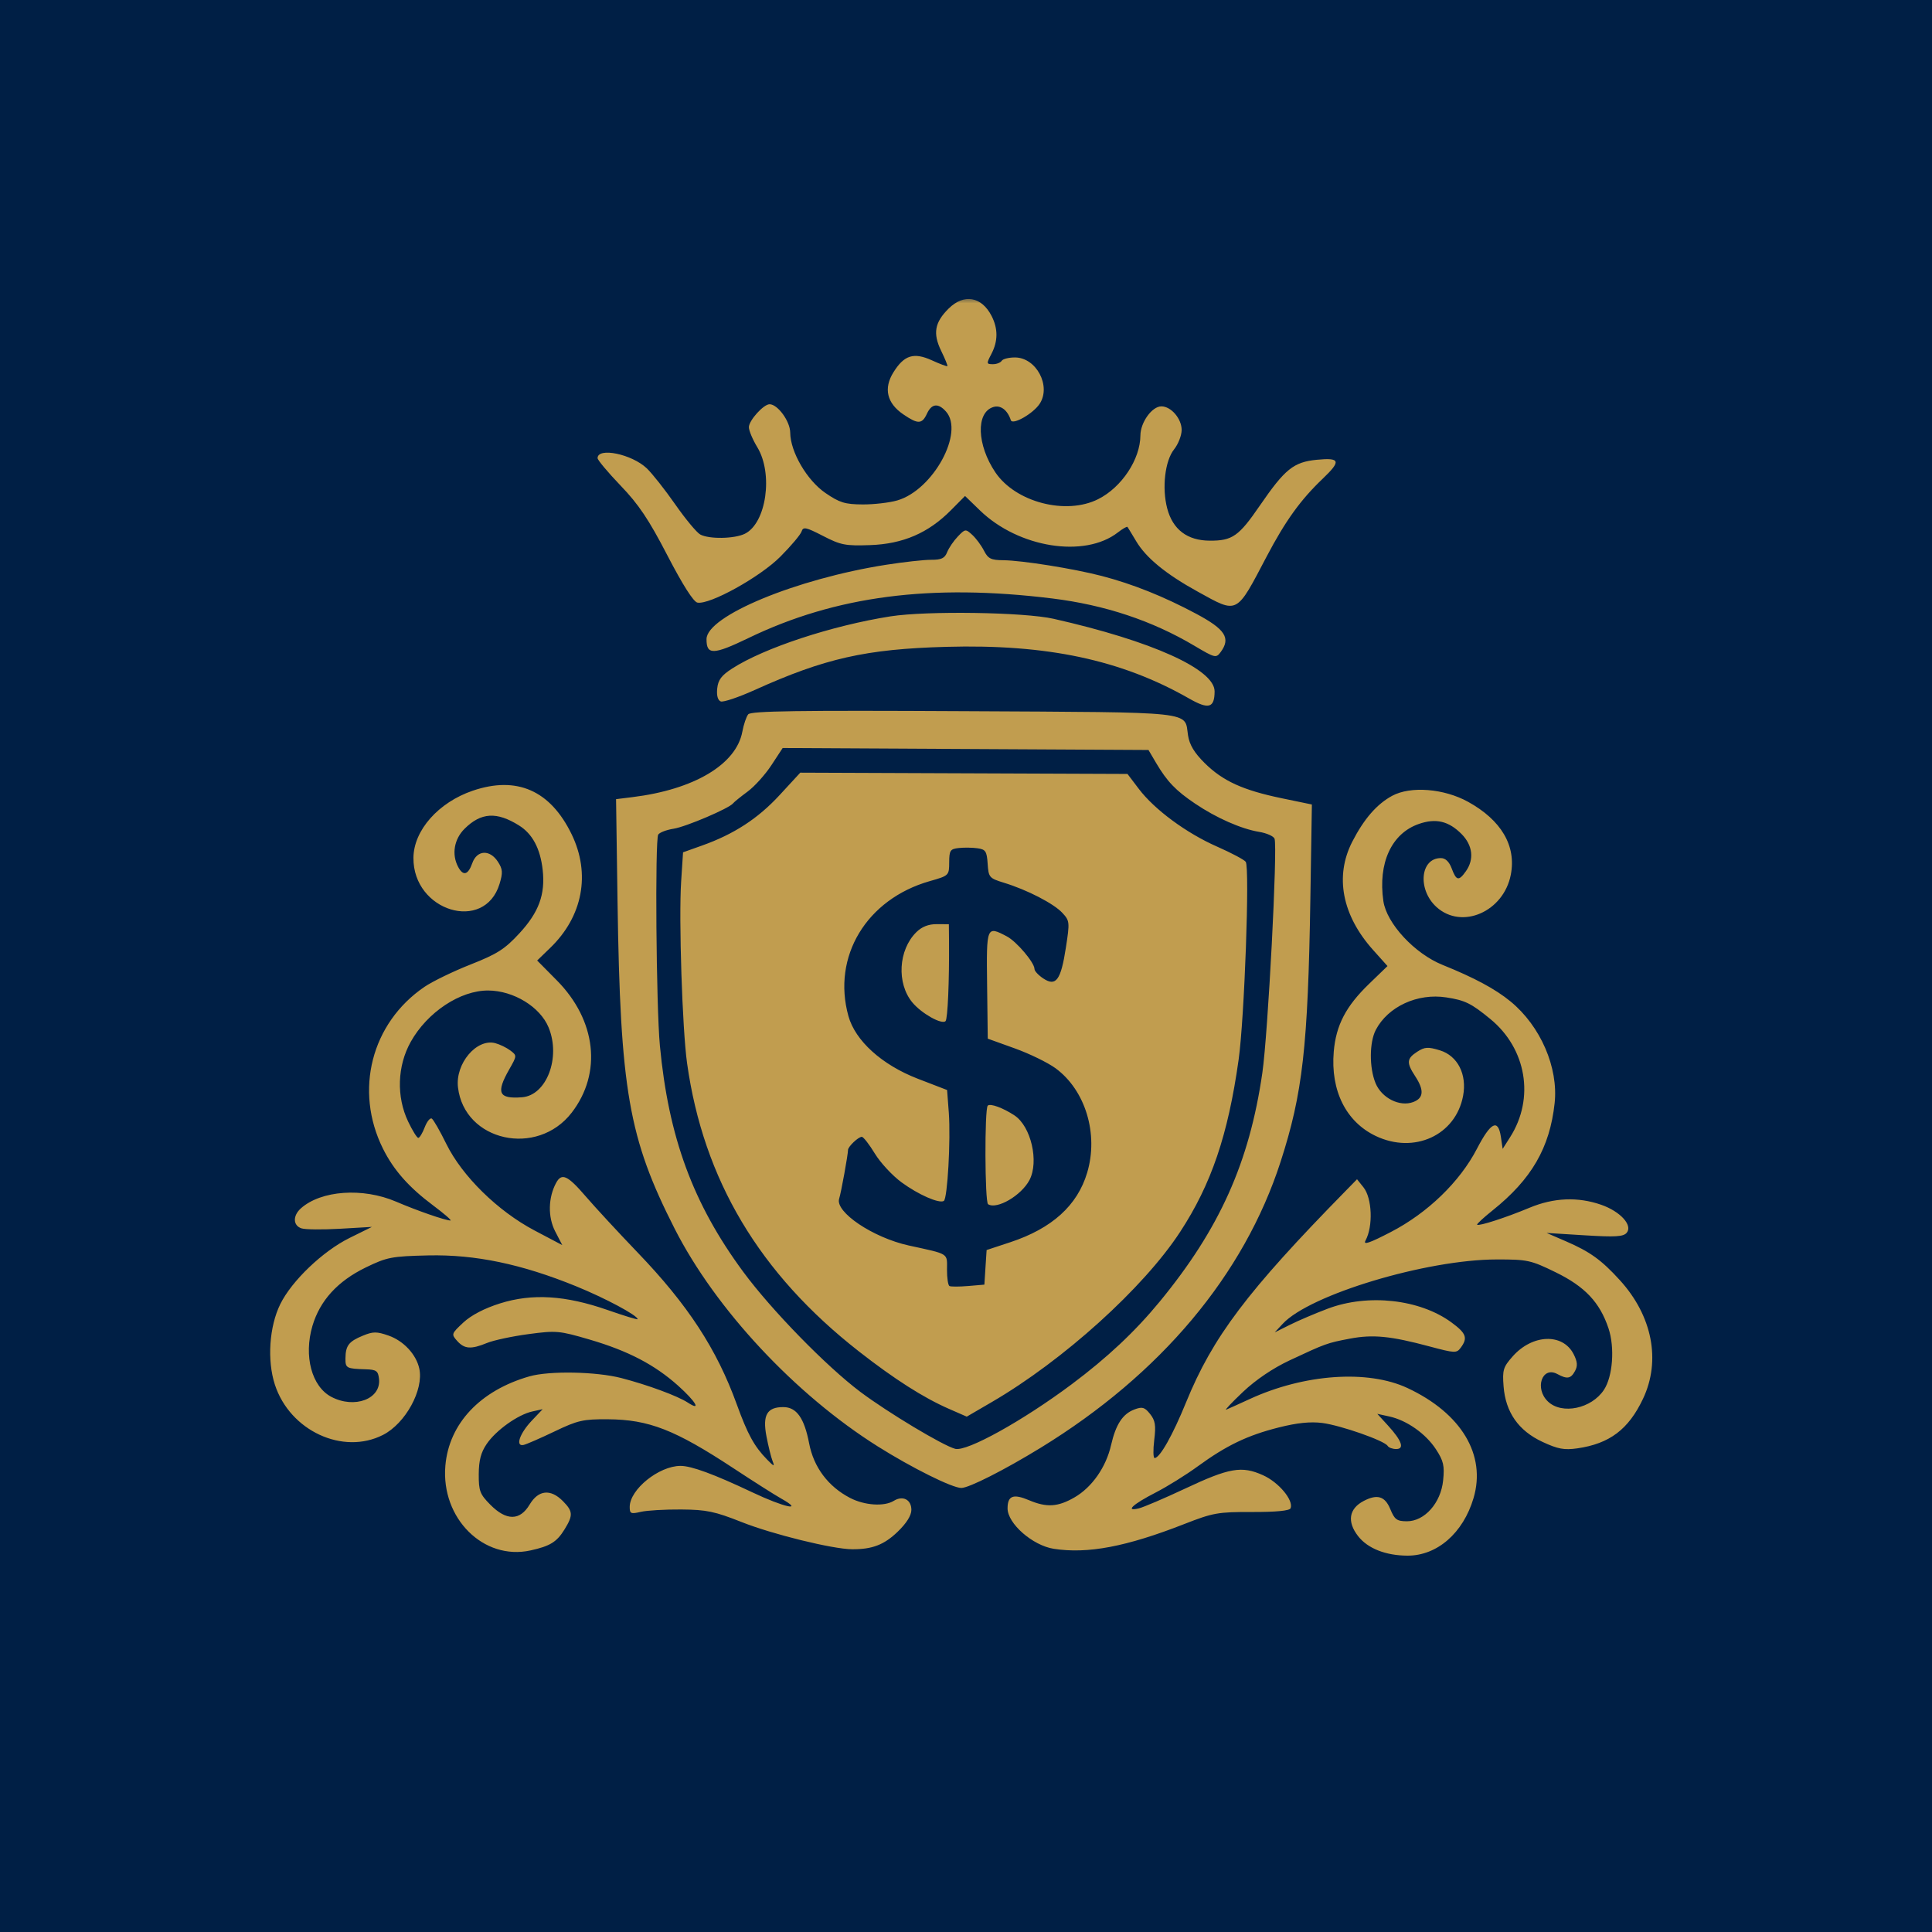 <svg width="500" height="500" viewBox="0 0 500 500" fill="none" xmlns="http://www.w3.org/2000/svg">
<rect x="0" y="0" width="500" height="500" fill="#808080" stroke="none"/>
<g clip-path="url(#clip0_2001_27)">
<path d="M550 -50H-50V550H550V-50Z" fill="white"/>
<path d="M500 0H0V500H500V0Z" fill="#001F45"/>
<mask id="mask0_2001_27" style="mask-type:luminance" maskUnits="userSpaceOnUse" x="-2" y="76" width="502" height="349">
<path d="M-0.142 76L499.924 78.69L498.066 424.07L-2 421.38L-0.142 76Z" fill="white"/>
</mask>
<g mask="url(#mask0_2001_27)">
<path fill-rule="evenodd" clip-rule="evenodd" d="M245.511 79.851C241.882 83.441 241.381 86.283 243.571 90.796C244.577 92.854 245.306 94.64 245.179 94.757C245.062 94.873 243.265 94.206 241.19 93.259C236.485 91.118 234.005 91.888 231.227 96.338C228.621 100.51 229.509 104.331 233.77 107.235C237.572 109.83 238.626 109.8 239.892 107.061C241.103 104.439 242.797 104.241 244.81 106.493C249.633 111.884 241.505 126.784 232.254 129.498C230.244 130.09 226.199 130.564 223.256 130.548C218.692 130.523 217.281 130.092 213.639 127.597C208.841 124.322 204.542 116.953 204.506 111.948C204.485 109.04 201.277 104.63 199.171 104.618C197.613 104.61 193.819 108.811 193.81 110.558C193.814 111.431 194.783 113.759 195.978 115.719C200.163 122.601 198.33 135.392 192.77 138.134C190.089 139.461 183.508 139.57 181.219 138.324C180.313 137.833 177.388 134.316 174.735 130.512C172.073 126.699 168.765 122.513 167.385 121.2C163.498 117.515 154.668 115.685 154.653 118.566C154.65 119.052 157.334 122.253 160.61 125.674C165.292 130.542 167.908 134.445 172.737 143.77C176.684 151.371 179.469 155.761 180.495 155.955C183.669 156.567 196.716 149.336 201.965 144.053C204.726 141.286 207.19 138.356 207.447 137.547C207.868 136.271 208.551 136.41 213.004 138.702C217.591 141.068 218.796 141.299 225.207 141.073C233.688 140.776 240.257 137.94 246.077 132.066L249.752 128.359L253.611 132.097C263.588 141.765 280.695 144.495 289.31 137.79C290.548 136.833 291.659 136.191 291.793 136.372C291.927 136.552 292.926 138.205 294.024 140.038C296.584 144.364 301.728 148.578 310.031 153.15C320.433 158.887 319.847 159.181 327.805 144.037C332.671 134.782 336.571 129.366 342.325 123.879C347.139 119.286 346.856 118.394 340.767 118.991C334.787 119.58 332.545 121.386 326.067 130.813C320.604 138.786 318.933 139.956 313.082 139.925C307.266 139.894 303.51 137.047 302.072 131.575C300.678 126.274 301.49 119.266 303.847 116.299C304.925 114.954 305.801 112.7 305.809 111.295C305.825 108.379 303.096 105.177 300.576 105.164C298.145 105.151 295.152 109.303 295.134 112.705C295.101 118.862 290.3 126.119 284.216 129.174C275.884 133.378 262.841 129.986 257.616 122.271C252.802 115.151 252.523 106.751 257.059 105.344C258.944 104.751 260.737 106.102 261.605 108.753C262.048 110.088 267.375 107.056 269.054 104.517C272.104 99.915 268.2 92.54 262.7 92.51C261.098 92.502 259.547 92.889 259.239 93.374C258.93 93.867 257.902 94.258 256.939 94.253C255.282 94.244 255.265 94.1 256.557 91.631C258.294 88.31 258.32 85.096 256.628 81.783C254.053 76.746 249.457 75.938 245.511 79.851ZM247.886 138.845C246.808 139.973 245.565 141.794 245.127 142.89C244.507 144.471 243.64 144.89 240.985 144.875C239.139 144.865 233.888 145.449 229.32 146.163C206.093 149.801 182.879 159.416 182.847 165.402C182.825 169.561 184.598 169.517 193.696 165.128C216.278 154.221 240.898 151.014 272.33 154.883C285.932 156.559 298.171 160.63 309.109 167.126C314.458 170.296 314.718 170.361 315.906 168.756C318.572 165.142 317.126 162.875 309.559 158.837C301.202 154.372 293.154 151.151 285.162 149.065C277.845 147.162 264.542 145.038 259.654 144.985C256.459 144.959 255.705 144.585 254.645 142.5C253.959 141.146 252.591 139.311 251.624 138.424C249.904 136.848 249.787 136.857 247.886 138.845ZM230.473 159.51C215.318 161.895 197.742 167.679 189.477 173.018C186.713 174.794 185.842 175.969 185.614 178.182C185.424 179.999 185.76 181.225 186.523 181.527C187.188 181.782 191.12 180.462 195.262 178.594C213.436 170.383 224.072 167.974 244.869 167.401C270.952 166.668 290.249 170.778 307.767 180.793C312.792 183.664 314.316 183.24 314.339 178.937C314.37 173.221 298.107 165.887 272.662 160.142C265.037 158.418 239.843 158.048 230.473 159.51ZM193.635 184.869C193.146 185.478 192.46 187.5 192.116 189.361C190.541 197.833 179.64 204.328 163.696 206.294L159.435 206.821L159.815 233.226C160.533 282.246 162.672 294.518 174.591 317.969C185.173 338.785 205.759 360.86 227.13 374.307C235.985 379.882 246.417 385.07 248.785 385.082C250.738 385.093 259.891 380.461 269.284 374.705C300.39 355.644 321.944 329.96 331.418 300.656C337.14 282.961 338.501 270.933 339.121 232.615L339.513 208.203L331.708 206.586C321.655 204.498 316.465 202.129 311.773 197.486C309.086 194.825 307.837 192.757 307.463 190.324C306.48 183.972 310.313 184.38 249.461 184.053C206.577 183.822 194.324 183.999 193.635 184.869ZM199.641 198.026C198.043 200.466 195.263 203.557 193.455 204.879C191.657 206.211 189.966 207.57 189.712 207.911C188.742 209.184 177.545 213.967 174.337 214.472C172.49 214.759 170.704 215.442 170.35 215.989C169.488 217.353 169.823 260.43 170.777 270.589C173.017 294.348 179.343 311.513 192.355 329.155C199.656 339.052 213.864 353.612 222.686 360.24C229.814 365.581 244.045 374.128 247.21 374.956C250.212 375.737 264.686 367.713 277.375 358.23C286.586 351.339 293.742 344.617 300.112 336.883C315.616 318.035 323.324 300.873 326.69 277.684C328.158 267.547 330.677 219.255 329.852 217.054C329.603 216.405 327.807 215.603 325.855 215.287C321.205 214.514 314.793 211.689 309.295 207.978C304.281 204.602 302.043 202.259 299.197 197.445L297.226 194.095L202.554 193.586L199.641 198.026ZM201.768 205.761C196.163 211.843 189.93 215.897 181.696 218.823L176.771 220.579L176.28 228.138C175.643 237.848 176.579 266.29 177.81 275.137C182.041 305.307 196.529 329.619 222.302 349.76C231.499 356.948 239.008 361.732 245.573 364.603L250.198 366.627L256.673 362.854C275.149 352.097 295.955 333.313 305.422 318.808C313.482 306.483 317.808 293.75 320.551 274.275C322.067 263.499 323.465 224.519 322.393 223.037C321.991 222.485 318.669 220.73 315.014 219.117C307.084 215.645 298.799 209.533 294.741 204.182L291.791 200.295L249.446 200.13L207.111 199.965L201.768 205.761ZM122.368 204.623C113.466 207.654 107.063 214.884 106.998 221.995C106.869 235.839 125.401 241.475 129.277 228.767C130.166 225.838 130.108 224.955 128.867 223.031C126.76 219.779 123.437 219.959 122.222 223.4C121.134 226.473 119.854 226.79 118.553 224.326C116.851 221.094 117.52 217.164 120.244 214.469C124.498 210.252 128.541 210.012 134.319 213.626C137.8 215.796 139.823 219.597 140.442 225.101C141.155 231.46 139.464 236.087 134.403 241.56C130.645 245.636 128.676 246.894 121.802 249.603C117.318 251.37 111.939 253.979 109.852 255.399C96.1 264.759 91.622 282.244 99.121 297.291C101.891 302.842 105.819 307.283 112.149 312.007C115 314.138 116.998 315.877 116.575 315.866C115.216 315.84 107.965 313.326 102.504 310.983C93.891 307.291 83.076 308.061 77.856 312.732C75.731 314.638 75.816 317.186 78.035 317.9C79.024 318.22 83.525 318.262 88.036 317.999L96.249 317.521L90.463 320.379C83.522 323.817 75.514 331.47 72.538 337.504C69.68 343.304 69.093 352.059 71.138 358.345C75.026 370.285 88.738 376.651 99.128 371.35C104.932 368.384 109.696 359.696 108.519 354.216C107.729 350.53 104.453 347.002 100.535 345.639C97.498 344.579 96.544 344.582 93.901 345.675C90.265 347.168 89.44 348.235 89.404 351.539C89.381 354.086 89.633 354.222 94.709 354.376C97.409 354.462 97.858 354.798 98.09 356.861C98.656 362.058 91.755 364.658 85.759 361.511C80.66 358.837 78.56 350.922 80.861 343.13C82.814 336.569 87.369 331.57 94.644 328.026C100.167 325.347 101.339 325.119 110.846 324.9C123 324.632 134.996 327.136 149.116 332.893C156.679 335.976 165.018 340.441 165.013 341.404C165.012 341.593 161.516 340.521 157.248 339.031C146.34 335.227 137.71 334.695 129.396 337.323C125.347 338.598 121.934 340.38 119.899 342.278C116.805 345.169 116.768 345.294 118.316 347.031C120.204 349.139 121.914 349.256 126.037 347.559C127.724 346.866 132.519 345.838 136.707 345.276C143.959 344.306 144.688 344.364 152.58 346.675C162.538 349.591 169.423 353.184 175.489 358.609C180.102 362.748 181.601 365.34 178.004 362.989C175.402 361.282 167.64 358.414 160.799 356.64C154.308 354.957 142.157 354.73 137.027 356.197C124.269 359.846 116.193 368.418 115.262 379.314C114.09 392.919 125.131 403.916 137.28 401.253C142.354 400.137 144.088 399.075 146.095 395.818C148.356 392.14 148.298 391.14 145.684 388.489C142.488 385.258 139.335 385.583 137.073 389.37C134.548 393.605 131.046 393.622 126.883 389.405C124.197 386.69 123.877 385.851 123.901 381.521C123.92 377.956 124.462 375.88 125.959 373.691C128.373 370.139 134.057 366.092 137.77 365.284L140.438 364.695L137.604 367.686C134.463 371.009 133.319 374.424 135.5 373.95C136.23 373.791 139.839 372.218 143.522 370.455C149.514 367.579 150.929 367.263 157.312 367.306C167.943 367.382 174.671 370.01 189.867 380.012C194.989 383.389 200.542 386.911 202.193 387.838C208.323 391.292 202.91 390.111 194.641 386.186C184.79 381.524 178.924 379.359 176.106 379.371C170.507 379.395 162.993 385.458 162.969 389.977C162.96 391.741 163.256 391.869 165.852 391.262C167.447 390.892 172.148 390.62 176.297 390.652C182.815 390.705 184.964 391.148 191.925 393.905C199.92 397.08 215.518 400.918 220.532 400.945C225.735 400.973 228.784 399.801 232.286 396.444C234.593 394.224 235.855 392.223 235.863 390.765C235.877 388.11 233.669 386.954 231.321 388.409C228.837 389.944 223.762 389.611 220 387.664C214.336 384.726 210.582 379.728 209.4 373.528C208.148 366.995 206.146 364.175 202.753 364.157C198.522 364.134 197.314 366.189 198.346 371.659C198.837 374.245 199.559 377.166 199.95 378.149C200.545 379.638 200.311 379.564 198.485 377.691C195.191 374.307 193.497 371.219 190.676 363.444C185.496 349.13 178.005 337.666 165.015 324.147C160.056 318.98 154.015 312.448 151.582 309.618C146.885 304.155 145.367 303.463 143.922 306.129C141.867 309.934 141.759 314.939 143.665 318.649L145.518 322.233L138.31 318.431C128.795 313.402 119.608 304.377 115.503 296.037C113.873 292.707 112.179 289.754 111.748 289.491C111.326 289.218 110.502 290.231 109.917 291.74C109.342 293.25 108.588 294.488 108.255 294.486C107.913 294.484 106.735 292.588 105.631 290.268C102.551 283.824 102.81 275.877 106.291 269.639C110.582 261.956 119.101 256.304 126.356 256.343C132.919 256.378 139.792 260.583 141.978 265.906C145.185 273.692 141.451 283.493 135.093 283.972C129.023 284.435 128.311 282.864 131.801 276.735C133.809 273.199 133.81 273.181 132.052 271.848C131.075 271.114 129.324 270.267 128.156 269.964C123.319 268.722 117.811 275.264 118.525 281.398C120.151 295.369 139.006 299.567 147.962 287.948C155.858 277.701 154.329 264.064 144.131 253.747L139.019 248.579L142.394 245.312C150.828 237.174 152.904 226.149 147.945 215.923C142.433 204.569 133.785 200.75 122.368 204.623ZM360.302 205.948C356.33 208.096 353.005 211.913 349.967 217.829C345.382 226.77 347.317 236.863 355.326 245.818L359.084 250.015L354.315 254.625C348.306 260.426 345.76 265.328 345.174 272.157C344.318 282.253 348.335 290.313 356.039 293.992C365.987 298.735 376.726 293.815 378.645 283.617C379.692 278.041 377.242 273.23 372.623 271.819C369.558 270.884 368.712 270.934 366.769 272.192C364.041 273.969 363.955 275.013 366.249 278.527C368.615 282.141 368.451 284.192 365.727 285.213C362.236 286.517 357.577 284.17 355.986 280.308C354.342 276.312 354.378 269.74 356.06 266.527C359.217 260.494 366.869 256.971 374.299 258.127C379.147 258.873 380.727 259.647 385.656 263.688C395.067 271.372 397.23 284.23 390.812 294.305L388.887 297.328L388.427 294.211C387.714 289.445 385.81 290.398 382.235 297.292C377.787 305.874 369.453 313.922 359.938 318.849C354.35 321.745 352.727 322.285 353.4 321.038C355.391 317.357 355.106 310.073 352.862 307.271L351.198 305.191L348.193 308.263C322.758 334.205 313.854 346.012 306.958 362.917C303.5 371.415 300.156 377.338 298.815 377.34C298.445 377.338 298.403 375.24 298.714 372.667C299.184 368.88 298.975 367.609 297.643 365.937C296.23 364.174 295.637 364 293.598 364.763C290.549 365.908 288.779 368.617 287.544 373.984C286.244 379.703 282.606 384.904 278.091 387.517C273.793 390.006 270.884 390.188 266.339 388.264C262.235 386.523 260.774 387.073 260.756 390.341C260.735 394.284 267.231 399.972 272.717 400.83C281.496 402.191 291.498 400.291 306.509 394.413C313.934 391.509 315.24 391.273 324.071 391.303C330.291 391.318 333.759 390.977 334.006 390.33C334.818 388.264 330.927 383.607 326.868 381.785C321.345 379.297 318.173 379.847 306.585 385.303C301.315 387.777 295.983 390.053 294.739 390.362C291.07 391.26 293.106 389.336 299.073 386.271C302.06 384.739 306.983 381.678 310.002 379.47C317.421 374.064 322.837 371.465 330.958 369.42C335.673 368.23 339.141 367.87 342.208 368.265C346.976 368.876 358.297 372.844 359.118 374.189C359.386 374.641 360.374 375.006 361.31 375.011C363.561 375.023 362.798 372.85 359.192 368.905L356.444 365.902L359.528 366.576C364.042 367.554 368.965 371.01 371.617 375.067C373.581 378.075 373.872 379.319 373.482 383.125C372.893 388.982 368.663 393.73 364.081 393.705C361.507 393.691 360.915 393.256 359.813 390.568C358.436 387.221 356.459 386.607 352.929 388.442C349.101 390.438 348.561 393.802 351.467 397.544C353.952 400.735 358.587 402.57 364.222 402.6C371.91 402.641 378.666 396.772 381.352 387.704C384.662 376.523 378.203 365.749 364.249 359.219C353.994 354.42 337.505 355.574 323.391 362.087C320.548 363.395 317.832 364.623 317.336 364.818C316.849 365.014 318.804 362.945 321.691 360.215C325.002 357.082 329.448 354.081 333.734 352.07C343.129 347.673 343.436 347.567 349.365 346.438C355.304 345.308 359.892 345.756 369.96 348.457C376.576 350.221 376.963 350.241 378.06 348.752C379.91 346.251 379.457 345.042 375.611 342.222C367.433 336.236 354.073 334.751 343.646 338.674C340.425 339.89 336.013 341.766 333.847 342.852L329.893 344.82L331.985 342.581C339.029 335.03 369.181 325.965 387.329 325.946C395.296 325.935 396.159 326.12 402.57 329.251C410.183 332.965 414.023 337.036 416.282 343.782C417.939 348.751 417.386 356.247 415.09 359.7C411.877 364.562 404.261 366.159 400.634 362.737C397.06 359.369 399.073 353.447 403.058 355.611C405.589 356.984 406.535 356.818 407.617 354.808C408.335 353.488 408.242 352.399 407.254 350.458C404.456 344.969 396.605 345.251 391.488 351.021C389.024 353.798 388.795 354.553 389.124 358.795C389.646 365.504 392.987 370.276 399.201 373.163C403.197 375.02 404.815 375.317 408.221 374.831C416.554 373.625 421.453 369.934 425.204 362.014C429.894 352.128 427.633 340.539 419.212 331.303C414.451 326.074 411.483 323.934 405.232 321.235L400.257 319.084L410.093 319.695C418.039 320.188 420.128 320.064 420.989 319.043C422.61 317.107 419.326 313.506 414.366 311.787C408.328 309.693 402.115 309.948 395.845 312.561C389.755 315.103 382.712 317.387 382.282 316.953C382.13 316.799 383.921 315.134 386.263 313.265C396.362 305.191 401.086 297.043 402.337 285.509C403.341 276.278 398.69 265.55 390.929 259.179C387.03 255.972 381.546 253.026 373.354 249.723C366.096 246.803 358.855 238.986 358.013 233.194C356.599 223.365 360.115 215.696 367.185 213.24C371.605 211.698 374.922 212.49 378.262 215.857C381.136 218.771 381.558 222.392 379.371 225.477C377.53 228.077 376.892 227.957 375.702 224.764C375.055 223.014 374.087 222.081 372.917 222.075C367.534 222.046 366.797 230.252 371.778 234.753C378.335 240.676 389.145 235.954 390.997 226.367C392.442 218.903 388.544 212.257 379.927 207.503C373.698 204.066 365.06 203.381 360.302 205.948ZM248.118 219.468C245.92 219.709 245.666 220.085 245.65 223.173C245.631 226.576 245.595 226.62 240.627 228.034C224.237 232.708 215.281 247.558 219.573 262.966C221.348 269.358 228.246 275.588 237.508 279.167L245.108 282.097L245.553 287.996C246.065 294.939 245.208 310.229 244.26 310.8C243.05 311.541 237.67 309.18 233.33 305.997C230.963 304.265 227.84 300.9 226.403 298.533C224.958 296.158 223.447 294.215 223.033 294.212C222.141 294.208 219.481 296.732 219.468 297.596C219.452 298.883 217.671 308.677 217.176 310.213C216.059 313.664 225.926 320.298 235.205 322.337C245.77 324.644 245.106 324.227 245.083 328.584C245.071 330.726 245.358 332.636 245.726 332.827C246.094 333.018 248.273 333.012 250.578 332.817L254.757 332.462L255.042 327.989L255.336 323.508L261.432 321.497C272.254 317.927 278.831 311.976 281.361 303.483C284.349 293.471 280.909 282.137 273.17 276.46C271.171 275 266.412 272.679 262.585 271.308L255.631 268.804L255.462 254.913C255.274 239.644 255.302 239.573 260.562 242.328C263.093 243.656 267.736 249.137 267.727 250.784C267.724 251.297 268.745 252.392 269.992 253.218C273.275 255.405 274.553 253.674 275.84 245.3C276.876 238.635 276.841 238.302 274.926 236.239C272.688 233.833 265.83 230.294 259.844 228.462C256.025 227.289 255.837 227.072 255.604 223.542C255.387 220.291 255.075 219.821 252.961 219.53C251.639 219.343 249.46 219.314 248.118 219.468ZM237.136 241.257C232.484 245.859 232.005 254.481 236.128 259.445C238.499 262.293 243.74 265.238 244.708 264.262C245.27 263.698 245.691 253.933 245.604 243.409L245.564 239.187L242.413 239.17C240.28 239.159 238.574 239.834 237.136 241.257ZM255.627 286.142C254.786 286.983 254.863 311.127 255.715 311.654C258.003 313.089 264.315 309.405 266.425 305.401C268.935 300.617 266.833 291.513 262.554 288.673C259.603 286.721 256.279 285.497 255.627 286.142ZM245.957 437.18C229.687 441.026 215.612 455.327 211.045 472.622C209.263 479.391 209.139 492.263 210.788 498.619C215.137 515.314 229.697 529.579 245.981 533.097C250.63 534.103 252.245 534.994 255.89 538.533C262.642 545.096 271.197 551.326 278.469 554.966C284.448 557.96 285.787 558.291 292.251 558.326C298.12 558.358 300.292 557.955 304.308 556.077C307.006 554.814 310.166 553.003 311.342 552.046C313.195 550.535 313.333 550.059 312.388 548.28C311.524 546.637 310.859 546.364 308.948 546.857C303.233 548.33 297.022 548.279 293.033 546.736C288.91 545.129 273.31 534.927 273.316 533.829C273.318 533.496 275.421 532.49 277.991 531.585C287.533 528.252 295.769 521.878 301.431 513.446C303.645 510.155 305.463 506.888 305.467 506.194C305.471 505.501 305.854 504.558 306.325 504.102C308.089 502.347 309.988 492.365 310.03 484.596C310.109 469.914 305.952 459.603 296.119 450.035C288.865 442.983 284.181 440.176 275.624 437.763C267.724 435.542 254.042 435.27 245.957 437.18ZM0.407 437.443C-0.588 439.986 0.464 441.855 3.439 442.87C9.037 444.79 8.89 443.637 8.671 484.316L8.472 521.35L6.463 523.157C5.36 524.151 3.356 525.22 2.004 525.537C0.039 525.985 -0.442 526.595 -0.453 528.656C-0.464 530.7 0.019 531.332 1.961 531.829C6.078 532.886 50.06 531.638 56.431 530.277C68.859 527.625 78.655 522.357 85.168 514.822C93.411 505.279 96.619 496.366 96.692 482.746C96.791 464.446 88.406 450.15 73.286 442.823C62.287 437.488 59.867 437.151 29.155 436.599C4.537 436.16 0.864 436.267 0.407 437.443ZM105.853 438.083C104.676 439.499 105.368 443.022 106.826 443.03C107.33 443.033 109.082 443.672 110.707 444.455C112.817 445.475 113.846 446.696 114.294 448.705C114.628 450.256 114.885 464.327 114.855 479.981C114.798 507.365 114.872 508.635 116.781 513.461C122.91 528.933 144.119 537.284 165.883 532.792C180.158 529.844 189.035 521.178 191.656 507.626C192.174 505 192.651 491.589 192.725 477.835C192.891 448.723 193.244 446.573 198.224 444.647C201.832 443.253 203.35 440.506 201.66 438.445C200.909 437.532 197.417 437.297 186.371 437.426L172.048 437.592L172.034 440.185C172.023 442.309 172.532 442.951 174.877 443.756C176.459 444.296 178.648 445.658 179.758 446.78C181.764 448.816 181.764 448.843 181.61 477.478C181.435 510.01 181.192 511.602 175.353 517.611C170.854 522.25 166.255 523.783 157.2 523.662C146.551 523.533 137.786 517.985 135.704 510.079C135.228 508.258 134.802 493.754 134.743 477.838C134.659 451.732 134.801 448.672 136.19 446.573C137.034 445.29 138.922 443.977 140.391 443.67C143.374 443.028 144.766 440.29 143.121 438.283C142.253 437.234 138.762 436.972 124.494 436.896C110.226 436.819 106.732 437.043 105.853 438.083ZM318.424 438.722C316.202 440.105 317.579 443.488 320.805 444.586C327.113 446.744 327.121 446.781 326.987 475.217C326.853 503.294 327.507 510.688 330.669 517.015C333.118 521.935 339.108 527.827 344.459 530.593C352.664 534.841 367.077 536.26 378.324 533.935C389.121 531.706 396.295 526.776 400.506 518.696C404.554 510.94 405.007 507.108 405.166 479.068C405.335 449.461 405.716 447.122 410.677 445.421C414.041 444.268 415.73 441.559 414.227 439.732C412.662 437.825 386.539 437.72 384.953 439.62C383.349 441.529 384.455 443.524 387.931 445.001C389.601 445.712 391.816 447.39 392.862 448.737C394.739 451.141 394.755 451.636 394.331 480.116C393.924 507.246 393.787 509.307 392.03 513.052C388.296 521.016 381.244 524.993 371.145 524.84C363.079 524.706 358.73 523.234 353.982 519.013C347.532 513.262 347.218 511.343 347.397 478.082C347.541 451.319 347.639 449.79 349.325 447.665C350.304 446.437 352.102 445.187 353.319 444.887C356.194 444.182 357.902 441.194 356.445 439.422C355.595 438.382 351.978 438.119 337.503 438.05C327.664 438.006 319.074 438.311 318.424 438.722ZM425.002 439.772C423.217 441.905 424.662 444.38 428.338 445.498C430.531 446.167 432.091 447.345 432.749 448.816C434.262 452.191 433.793 520.892 432.228 523.944C431.609 525.165 429.91 526.551 428.449 527.039C423.353 528.722 422.282 530.489 424.816 533.05C425.854 534.091 431.569 534.365 457.071 534.592C474.129 534.738 489.253 534.549 490.695 534.17C493.219 533.517 493.383 533.149 494.84 525.109C495.675 520.496 496.647 515.469 496.998 513.931C497.532 511.621 497.337 511.034 495.899 510.568C493.051 509.643 491.334 510.867 489.384 515.214C485.293 524.347 481.151 526.161 465.373 525.707L454.266 525.395L454.118 507.831L453.969 490.259L463.547 490.319C475.726 490.403 476.805 490.732 478.951 495.002C479.922 496.925 481.326 498.733 482.071 499.025C484.964 500.156 485.789 497.433 486.168 485.544L486.545 473.978L484.098 473.686C482.119 473.441 481.324 473.968 479.816 476.48C477.382 480.572 474.352 481.474 463.253 481.414L454.053 481.365L454.235 447.563L464.245 447.617C478.999 447.697 482.717 449.319 486.131 457.16C488.026 461.5 489.056 462.316 491.635 461.511C493.484 460.935 493.522 460.603 493.008 450.626C492.715 444.962 492.246 440.098 491.968 439.827C491.699 439.546 476.767 439.124 458.792 438.883C430.743 438.516 425.954 438.643 425.002 439.772ZM246.417 446.959C236.218 451.981 231.08 463.368 230.948 481.218C230.762 505.748 242.151 523.804 259.341 526.237C266.915 527.313 276.234 523.555 280.848 517.567C287.085 509.48 290.247 495.688 289.191 481.162C287.841 462.683 282.602 452.626 271.567 447.328C267.006 445.143 265.144 444.773 258.636 444.738C252.245 444.694 250.298 445.053 246.417 446.959ZM30.883 445.043C29.432 445.386 29.319 448.005 29.122 484.57L28.912 523.728L40.688 523.458C50.303 523.24 53.222 522.851 56.588 521.329C71.026 514.827 78.184 497.734 75.446 476.277C74.28 467.097 71.606 460.475 66.989 455.301C63.571 451.484 55.979 447.014 51.043 445.917C47.707 445.169 33.028 444.541 30.883 445.043ZM316.372 569.087C313.649 571.584 313.465 572.456 315.355 574.042C316.386 574.903 317.223 574.943 318.901 574.187C320.535 573.458 321.732 573.464 323.546 574.23C325.881 575.215 325.773 575.286 320.89 575.935C318.089 576.316 314.627 577.216 313.192 577.946C307.261 580.984 301.447 590.828 301.427 597.894C301.397 605.213 306.606 614.189 312.317 616.704C323.84 621.78 335.598 618.135 341.001 607.802C342.947 604.086 343.648 595.961 342.422 591.327C341.142 586.504 336.539 580.385 332.536 578.185L329.395 576.467L332.144 574.006L334.894 571.554L333.014 569.627C331.421 567.998 330.827 567.86 329.175 568.733C327.604 569.562 326.614 569.484 324.262 568.356C320.293 566.444 319.141 566.546 316.372 569.087ZM70.605 576.362C57.301 582.871 54.827 604.382 66.345 613.545C71.732 617.832 82.374 619.149 88.475 616.283C90.686 615.233 91.132 614.461 91.392 611.159C91.683 607.308 91.665 607.28 89.186 607.87C78.415 610.405 73.013 608.926 70.211 602.664C67.036 595.553 68.708 587.586 74.091 584.249C76.512 582.749 77.917 582.523 81.93 582.977C91.997 584.129 91.221 584.359 91.55 580.148C91.811 576.773 91.598 576.268 89.514 575.465C85.247 573.821 74.802 574.314 70.605 576.362ZM120.604 575.992C114.432 578.65 108.871 586.623 107.939 594.162C105.879 610.805 122.385 623.19 137.41 616.285C144.982 612.806 149.369 605.493 149.419 596.249C149.466 587.445 145.371 580.509 137.777 576.543C133.881 574.506 124.746 574.214 120.604 575.992ZM167.048 575.549C166.279 576.319 165.984 614.297 166.739 616.29C167.191 617.481 169.261 617.708 180.504 617.769C191.342 617.827 193.747 617.606 193.752 616.58C193.756 615.886 193.987 614.735 194.261 614.026C195.393 611.124 192.231 609.829 183.968 609.784L176.046 609.742L175.904 592.61L175.753 575.487L171.722 575.205C169.499 575.049 167.401 575.199 167.048 575.549ZM211.271 576.345C211.024 576.982 210.883 586.497 210.95 597.489L211.085 617.483L237.749 617.626L238.053 614.612C238.243 612.795 237.891 611.29 237.191 610.845C236.545 610.427 232.514 610.064 228.238 610.032L220.461 609.981L220.508 601.15L228.287 600.94L236.066 600.721L236.356 596.968C236.704 592.505 235.815 592.086 226.776 592.416L220.995 592.637L220.505 583.29L238.482 583.387L238.232 579.604L237.973 575.822L224.85 575.509C214.715 575.265 211.617 575.455 211.271 576.345ZM265.973 576.945C258.421 580.172 253.489 588.256 253.421 597.51C253.405 600.58 253.942 604.444 254.617 606.086C256.492 610.652 261.891 616.154 266.077 617.788C269.491 619.111 269.831 619.527 269.816 622.3C269.803 624.622 269.421 625.358 268.251 625.352C266.081 625.34 265.353 626.894 267.24 627.48C271.347 628.763 275.535 628.389 277.372 626.58C279.418 624.548 279.05 620.963 276.79 620.951C276.088 620.947 275.514 620.548 275.517 620.053C275.52 619.567 276.314 619.175 277.286 619.18C278.249 619.186 280.656 618.55 282.623 617.778C285.925 616.472 286.206 616.096 286.222 612.999C286.242 609.281 284.584 607.94 281.795 609.419C278.662 611.077 270.708 610.431 268.037 608.301C261.341 602.972 261.617 588.453 268.486 584.943C271.844 583.224 277.057 583.207 281.738 584.889C283.705 585.592 285.558 585.935 285.847 585.649C286.137 585.362 286.381 583.572 286.391 581.673C286.408 578.567 286.095 578.088 283.338 576.912C279.359 575.226 269.961 575.247 265.973 576.945ZM361.204 577.241C360.461 578.128 360.194 584.239 360.289 598.391L360.425 618.286L373.098 618.606L385.78 618.918L386.666 616.618C387.788 613.716 387.814 613.924 386.176 612.267C385.128 611.209 382.916 610.855 377.29 610.824L369.8 610.784L369.848 601.881L374.07 601.796C383.929 601.579 385.156 601.063 384.816 597.299L384.552 594.408L377.444 593.919L370.334 593.44L369.845 584.093L378.324 584.139C386.75 584.184 386.795 584.175 387.402 581.829C388.597 577.164 387.367 576.653 374.234 576.312C364.802 576.063 362.019 576.264 361.204 577.241ZM410.883 577.815C406.288 580.175 403.454 584.787 403.99 589.048C404.542 593.462 407.899 597.036 414.748 600.529C423.501 604.996 425.251 607.734 421.158 610.565C418.492 612.414 414.325 612.266 409.025 610.149C404.139 608.187 403.588 608.544 403.56 613.684C403.538 617.807 406.932 619.455 415.223 619.355C426.783 619.201 432.341 615.099 432.386 606.665C432.418 600.687 430.541 598.373 421.968 593.826C418.126 591.789 414.565 589.447 414.065 588.634C411.754 584.904 418.894 582.98 425.704 585.483C428.201 586.406 428.832 586.364 429.531 585.278C430.729 583.404 430.591 580.567 429.215 578.66C427.419 576.175 415.17 575.605 410.883 577.815ZM121.851 585.235C117.509 589.073 116.458 598.619 119.673 605.091C120.982 607.726 125.766 610.353 129.295 610.372C133.022 610.393 136.933 607.902 138.328 604.615C140.261 600.052 140.04 591.04 137.907 587.491C134.695 582.162 126.608 581.02 121.851 585.235ZM316.972 584.826C310.609 587.88 309.872 604.439 315.885 609.486C317.785 611.08 322.67 611.701 326.248 610.793C334.848 608.616 336.22 589.44 328.078 585.165C325.242 583.682 319.724 583.509 316.972 584.826Z" fill="#C19D4F"/>
</g>
</g>
<defs>
<clipPath id="clip0_2001_27">
<rect width="500" height="500" fill="white"/>
</clipPath>
</defs>
</svg>
